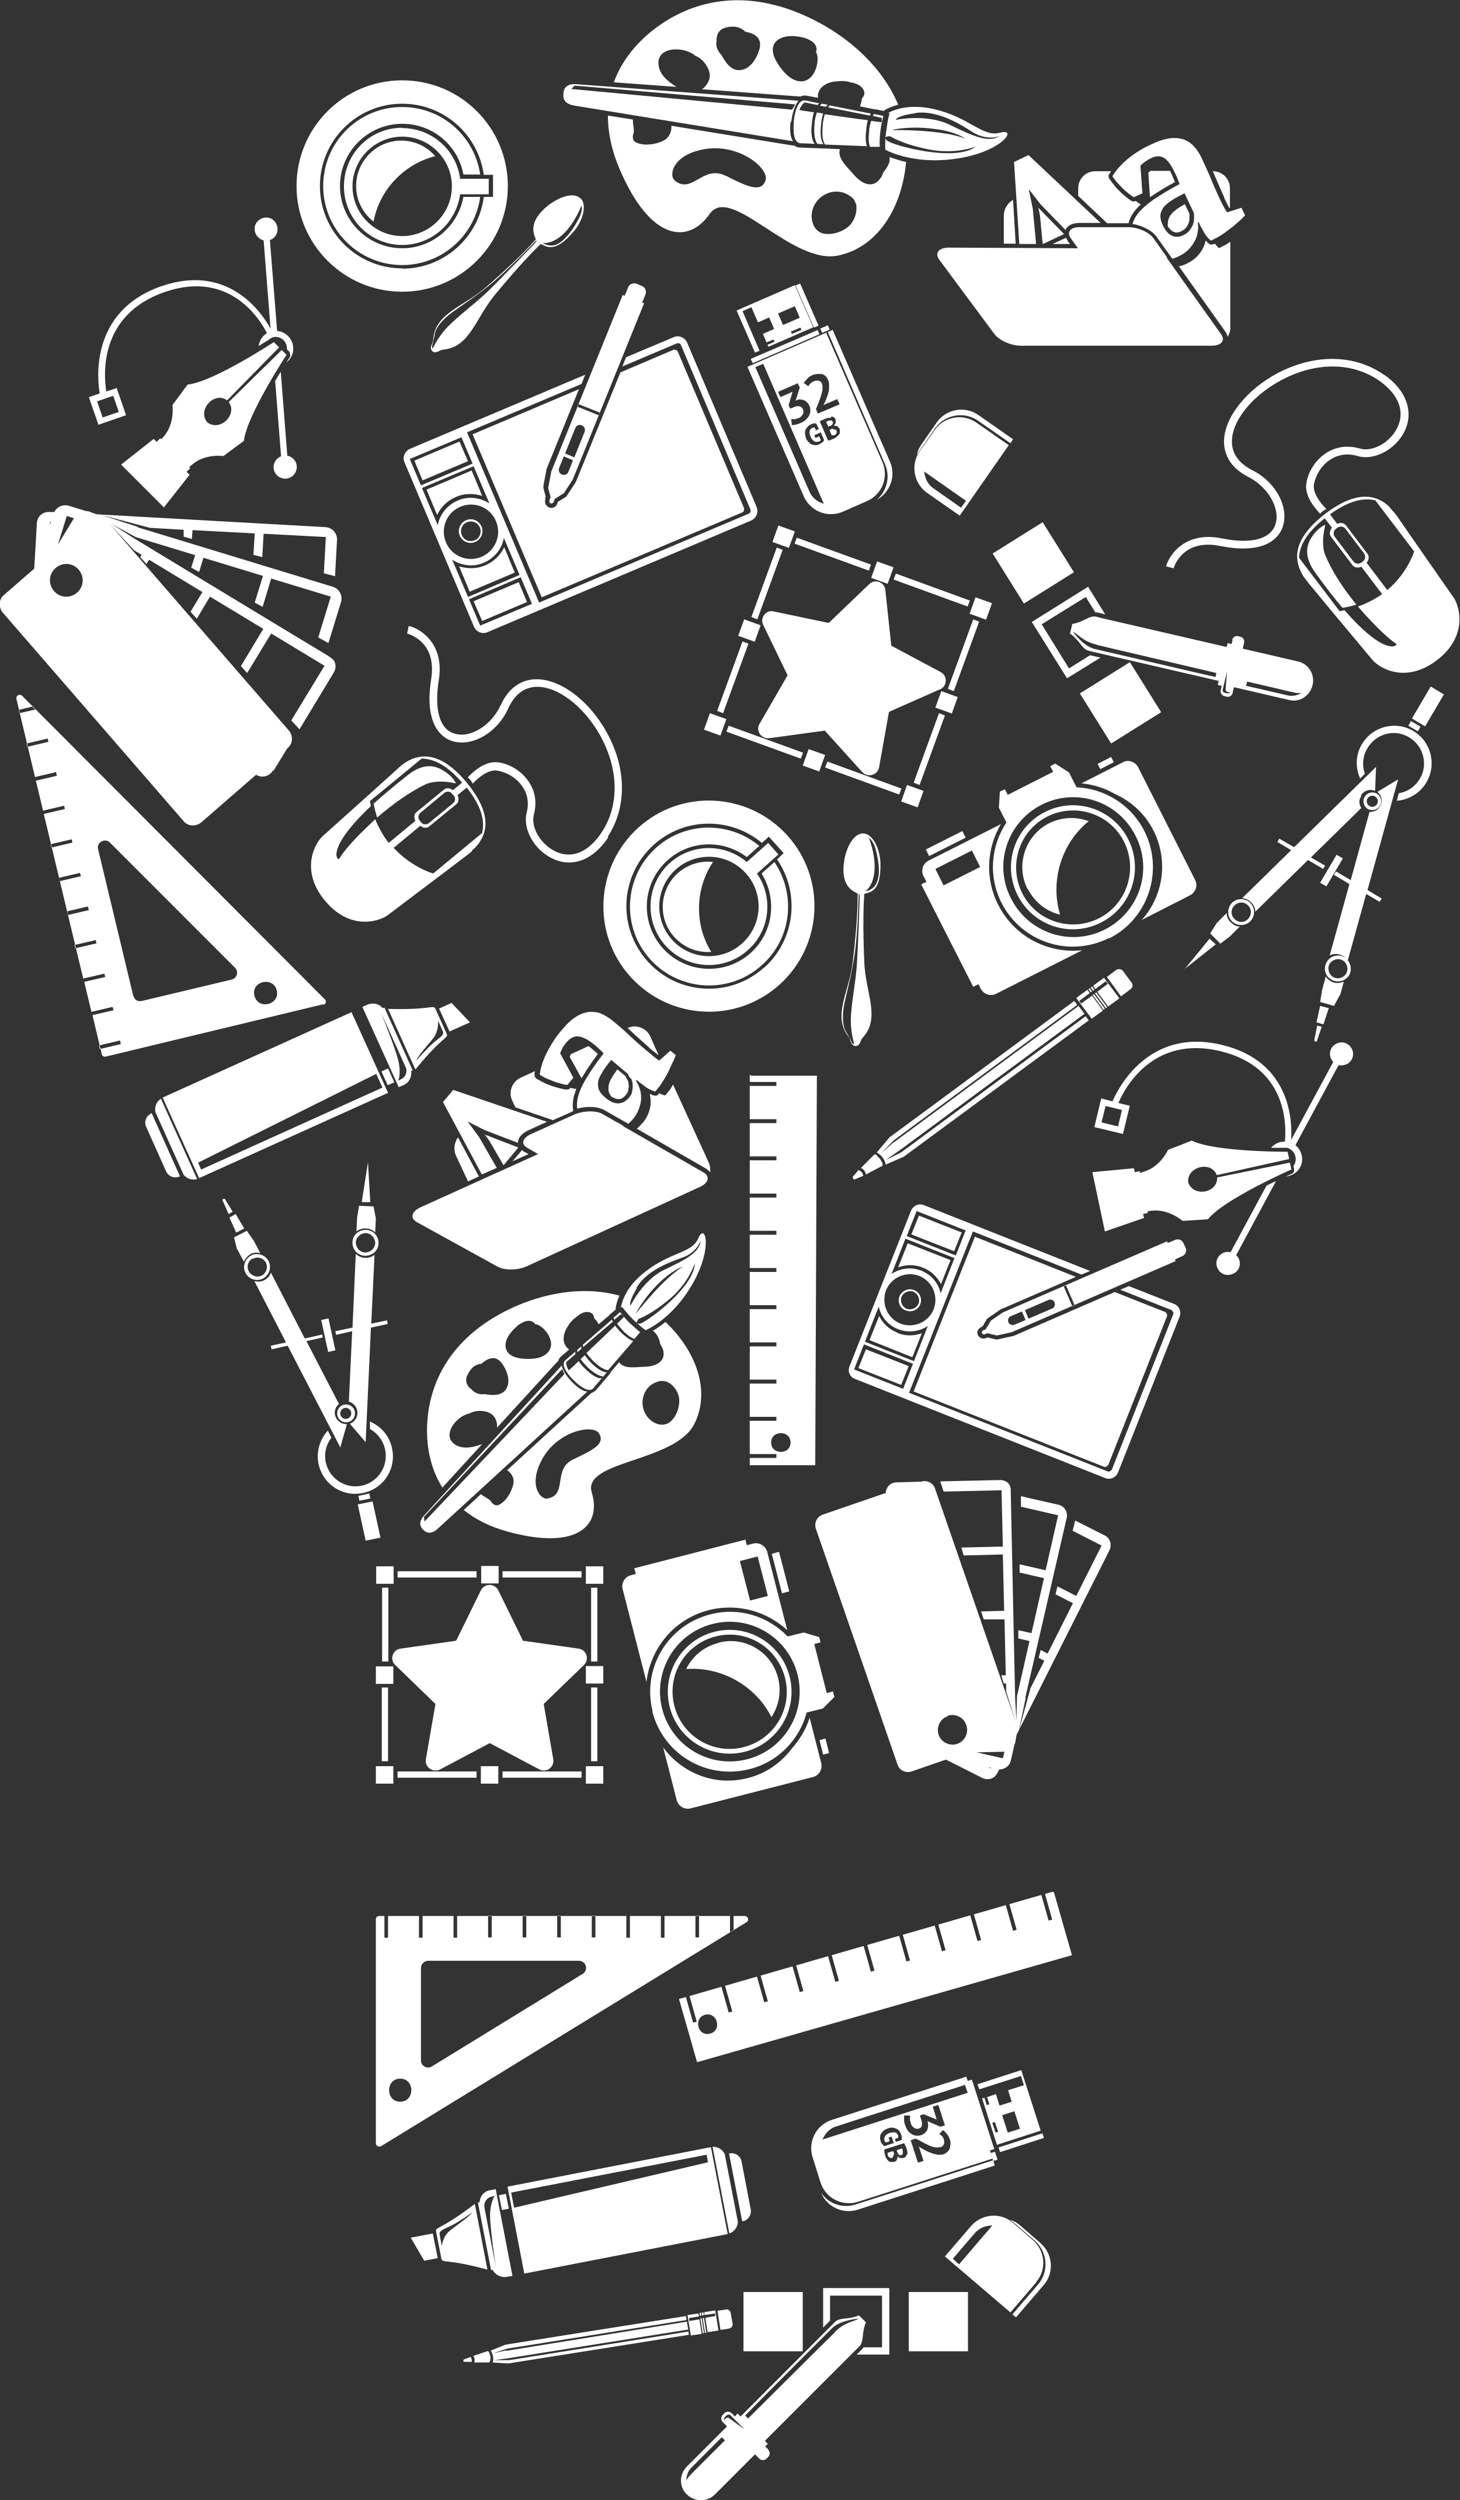 <?xml version="1.0" encoding="UTF-8"?>
<svg id="Layer_1" data-name="Layer 1" xmlns="http://www.w3.org/2000/svg" viewBox="0 0 44.36 75.93">
  <rect x="0" y="0" width="44.36" height="75.93" fill="#333333" stroke="none"/>
  <defs>
    <style>
      .cls-1 {
        fill: #fff;
        stroke-width: 0px;
      }
    </style>
  </defs>
  <path class="cls-1" d="m34.32,33.58l-.34-.08c.17-.4,1.02-2.09,3.12-1.57,1.99.49,1.99,2.2,1.94,2.74-.17,0-.32.07-.42.19.14,0,.26,0,.34,0,.05,0,.1,0,.15,0,0,0,0,0,0,0,0,0,0,0,0,0,.18.05.29.24.25.42-.01.05-.03.09-.06.13l.02.1c.01.06-.02.12-.07.14,0,0-.07.03-.18.08.22-.02.42-.17.48-.4.05-.21-.03-.42-.19-.55l1.31-2.43c.09.02.18,0,.27-.04.17-.1.22-.32.12-.48-.1-.17-.31-.22-.48-.12-.17.1-.22.31-.12.48.01.02.03.04.05.06l-1.28,2.37c.04-.64-.05-2.38-2.08-2.88-2.26-.56-3.19,1.34-3.35,1.71l-.34-.09-.21.87.87.21.21-.87Zm-.73.01l.5.12-.12.5-.5-.12.12-.5Zm3.9,5.08c-.17.1-.38.05-.48-.12-.1-.17-.05-.38.12-.48.08-.05.17-.06.26-.04l1.09-2.02c.1-.05.2-.1.29-.14l-1.21,2.25s.04.04.06.07c.1.17.05.38-.12.48m1.71-3.14s-2.02.89-2.51,1.5c-.45.03-.77.05-.77.05,0,0-.42-.37-.93-.31-.05,0-.09.01-.13.02v.05s-.14.03-.14.03l.03.12-1.19.41-.19-.9-.19-.9,1.26-.12.03.12.15-.03v.05c.05-.01.09-.02.14-.04.49-.15.72-.66.72-.66,0,0,.3-.11.72-.28.7.35,2.91.34,2.91.34l.05.22-2.2.49c-.16-.44-.91-.27-.87.22.17.47.91.31.88-.15l2.21-.45.05.22Z"/>
  <path class="cls-1" d="m34.33,20.11l.95,1.52-1.52.95-.95-1.52,1.52-.95Zm-3.22-1.78l1.52-.95-.95-1.52-1.52.95.95,1.52Zm2.31,1.64l-.3-.07-.64.4-.83-1.34,1.34-.83.29.47s.04,0,.06,0l.24.06-.52-.84-1.71,1.07,1.07,1.71,1.02-.63Zm4.02-.54c.02-.08.1-.13.18-.11l.07.02c.08.02.13.1.11.18l-.04.18,1.68.39c.32.07.52.4.44.72-.08.33-.4.53-.71.45l-1.68-.39-.04.18c-.02.08-.1.13-.18.11l-.07-.02c-.08-.02-.13-.1-.11-.18l.03-.13-.12-.03.03-.12-3.85-.89s-.08-.02-.11-.03c-.2-.05-.25-.3-.56-.52l.07-.29c.36-.06.52-.27.73-.22.03,0,.11.03.11.03l3.85.89.03-.12.12.03.03-.13Zm.45,1.28l-.03.12s.71.16,1.27.29c.17.04.31-.02.41-.07-.18,0-.15,0-.66-.12-.5-.12-.99-.23-.99-.23m-.61-.31s-.12.52-.13.56c-.01.04.02.09.11.1.09.02.12-.02.12-.02-.08,0-.15-.04-.14-.08,0-.04.04-.56.04-.56m-3.95-.81c-.44-.1-.55-.31-.73-.39,0,0,.32.44.66.52.21.05,1.17.27,1.98.46.8.19,1.69.39,1.69.39l.03-.12s-3.19-.75-3.62-.85"/>
  <path class="cls-1" d="m14.44,16.46c.18-.08.27-.29.19-.47-.08-.18-.28-.27-.47-.19-.18.08-.27.29-.19.47.08.18.28.27.47.19m-.25-.6c.15-.06.32,0,.39.16.06.15,0,.33-.16.39s-.32,0-.39-.16c-.06-.15,0-.33.16-.39m1.83,2.42l-1.37.58-.26-.6,1.37-.58.25.6Zm-2.16-3.19c-.26.11-.46.3-.58.55l-.32-.77,1.37-.58.32.77c-.26-.08-.54-.08-.79.03m.88,2.08c.26-.11.46-.3.58-.55l.32.77-1.37.58-.32-.77c.26.08.54.08.79-.03m-.53-3.16l-1.37.58-.25-.6,1.37-.58.26.6Zm6.26-3.77l-1.45.61-.11.28,1.65-.7c.05-.02.11,0,.13.05l2.11,4.99c.02.05,0,.11-.05.13l-6.37,2.7-2.19-5.17,3.48-1.47.11-.28-5.32,2.25c-.16.07-.24.25-.17.41l2.11,4.99c.07.16.25.24.41.17l8.01-3.39c.16-.07.23-.25.17-.41l-2.11-4.99c-.07-.16-.25-.24-.41-.17m-4.31,8.1l-1.57.66-.34-.8,1.57-.67.34.8Zm-.37-.88l-1.57.67-.48-1.13c.28.18.64.23.96.09.33-.14.55-.43.61-.75l.48,1.13Zm-2.24-.99c-.18-.42.02-.91.44-1.08.42-.18.91.02,1.08.44.18.42-.02.9-.44,1.08-.42.18-.91-.02-1.08-.44m1.32-1.18c-.28-.18-.63-.23-.96-.09-.33.14-.55.43-.61.75l-.48-1.13,1.57-.66.48,1.13Zm-.51-1.21l-1.57.66-.34-.8,1.57-.66.34.8Zm2.21,1.07s-.02.1,0,.15.06.08.11.11c.05.02.1.02.15,0s.08-.06.1-.11l.02-.06.23-.14s.03-.02.04-.04l.27-.41s0-.01.01-.02l1.35-3.32,1.62-.69s.1,0,.12.05l2.02,4.77s0,.1-.05.12l-6.1,2.58-2.1-4.95,3.23-1.37-.99,2.44s0,.01,0,.02l-.09.48s0,.04,0,.06l.07.26-.02.06Zm.08-.35l.08.3-.04.1s0,.08.04.09h0s.08,0,.09-.04l.04-.1.27-.17.27-.41,2.17-5.36-.06-.02.1-.24c.04-.11,0-.23-.12-.27l-.14-.06c-.11-.04-.23,0-.27.12l-.1.24-.06-.02-2.17,5.36-.09.48Zm.92-2.53l.65.26-.03.08-.65-.26.03-.08Zm-.09.73c.03-.08.12-.12.2-.08h0c.08.03.11.12.08.2l-.31.77-.28-.12.31-.77Zm-.49,1.21l.14-.35.28.12-.14.35c-.03.08-.12.11-.2.08h0c-.08-.03-.11-.12-.08-.2"/>
  <path class="cls-1" d="m22.78,32.64v.22h.81v.12h-.81s0,1.01,0,1.01h.81s0,.12,0,.12h-.81s0,1.01,0,1.01h.81s0,.12,0,.12h-.81s0,1.01,0,1.01h.81s0,.12,0,.12h-.81s0,1.01,0,1.01h.81s0,.12,0,.12h-.81s0,1.01,0,1.01h.81s0,.12,0,.12h-.81s0,1.01,0,1.01h.81s0,.12,0,.12h-.81s0,1.01,0,1.01h.81s0,.12,0,.12h-.81s0,1.01,0,1.01h.81s0,.12,0,.12h-.81s0,1.01,0,1.01h.81s0,.12,0,.12h-.81s0,1.01,0,1.01h.81s0,.12,0,.12h-.81s0,.22,0,.22h1.99s.05-11.83.05-11.83h-1.99Zm1.24,11.17c0,.38-.59.38-.59,0,0-.38.59-.38.59,0"/>
  <path class="cls-1" d="m9.82,30.52c.08-.02.11-.12.05-.17L.67,21.13c-.07-.07-.2,0-.17.1l.58,2.44-.02-.07.64-.15.03.11-.64.15.24,1-.02-.09.64-.15.02.1-.64.15,1.22,5.09-.02-.09.64-.15.03.1-.64.15.24,1-.02-.09.64-.15.03.1-.64.15.28,1.18c.01.06.07.09.12.08l6.61-1.59ZM.57,21.56l.41-.1.09.09-.48.11-.02-.1Zm.24,1.02l.64-.15.02.1-.64.15-.03-.11Zm.73,3.06l.64-.15.02.1-.64.15-.02-.1Zm.25,1.02l.64-.15.03.1-.64.15-.02-.1Zm.24,1.02l.64-.15.03.11-.64.15-.03-.11Zm.24,1.02l.64-.15.02.1-.64.15-.03-.11Zm1.78,1.55l-1.07-4.46c-.05-.21.21-.35.36-.2l3.8,3.8c.12.12.06.32-.1.36l-2.73.65c-.12.03-.23-.04-.26-.16m3.68,0c-.11-.44.57-.6.68-.16.1.44-.57.6-.68.16m-4.72,1.51l.64-.15.02.11-.64.15-.02-.11Z"/>
  <path class="cls-1" d="m8.31,23.41l.41-.67.02-.02c.16-.13.17-.37.04-.53l-5.46-6.29.75.81.23.14-.04.07.19.21.08-.13,1.62.98-.36.6.19.21.4-.67,1.62.98-.68,1.13.19.21.73-1.2,1.62.98-1.01,1.66.25.27,1.02-1.69c.1-.14.1-.32,0-.43-.02-.02-.09-.07-.13-.1-.14-.08-6.66-4.03-6.66-4.03l.78.47h0s-.72-.46-.72-.46l.73.4h0s1.81.55,1.81.55l-.12.38.24.13.13-.43,1.81.55-.25.81.24.13.26-.86,1.81.55-.38,1.24.31.17.1-.33.28-.91c.06-.2-.05-.41-.25-.47l-5.94-1.81h.04s-1.13-.37-1.13-.37l1.47.39,1.03.06v.21s.25.07.25.07l.02-.27,1.89.1-.04.65.27.07.04-.71,1.89.1-.06,1.1.34.09.06-1.1c.01-.21-.15-.38-.35-.39l-6.94-.39-.16-.05.23.14-.23-.14c-.05-.03-.12-.05-.18-.05l-.52-.16c-.18-.05-.36.03-.44.19h-.14c-.21-.02-.38.14-.39.34l-.08,1.38-.92.8c-.16.13-.17.37-.04.53l5.5,6.34c.13.16.37.17.53.04l1.67-1.45c.18.11.41.05.51-.13m-6.02-7.7l-.51.84.27-.87.22.07.02-.03Zm-1.13,1.49l.38-1.24v-.1s.03,0,.03,0l.07-.24-.48,1.57Zm.5.76c-.18-.21-.16-.52.05-.7.21-.18.52-.16.7.05.18.21.16.52-.05.7-.21.18-.52.16-.7-.05"/>
  <path class="cls-1" d="m13.66,31.33l-.32-.7.38-.17.56.59-.63.28Zm-1.04,1.15l-.83-1.84c1.34.04,1.37-.14,1.44,0l.34.75c.07.15-.1.05-.94,1.08m.59-1.02c-.11.18-.51.58-.57.76,0,0,.3-.35.52-.54.22-.19.34-.23.28-.36-.06-.13-.14-.31-.14-.31,0,0,.02.26-.09.44m-8.5,2.33l.86,1.91c.1.12.26.17.41.13l-1.1-2.44c-.13.08-.2.24-.17.39m-.13.06c-.15.07-.22.25-.15.4l.61,1.36c.07.15.25.22.4.15h.02s-.86-1.92-.86-1.92h-.02Zm.36-.49l5.73-2.59,1.11,2.45-5.74,2.59-1.11-2.45Zm6.49-.72l-5.42,2.7.09.21,5.51-2.49-.19-.42Zm.34.35l.2-.09-.19-.42-.2.09.19.42Zm.34.07l-1.11-2.45.16-.07c.17-.07.36-.02.46.11l.05-.02.86,1.91-.05.02c.03.17-.06.35-.22.42l-.16.07Zm.06-.25c.15-.07.21-.24.14-.38l-.74-1.64s.43,1.07.52,1.44c.1.41,0,.62,0,.62l.08-.04Z"/>
  <path class="cls-1" d="m32.99,30.87l.09.12-5.62,4.14-.55.24c-.01-.07-.04-.14-.09-.21-.05-.07-.12-.12-.18-.16l.39-.46,5.61-4.14.09.12-5.57,4.11-.4.4.36-.31.07-.05,5.58-4.12.18.24-5.58,4.12-.46.32.45-.22.06-.04,5.57-4.11Zm-6.2,4.43s-.02-.06-.04-.09c-.02-.03-.06-.07-.09-.08,0-.01,0-.03,0-.04-.03,0-.05-.02-.08-.04l-.42.42s.07.04.1.08c.03.04.04.08.05.12l.51-.27s-.01-.07-.01-.1c-.01,0-.02-.01-.03-.02m-.69.25l-.18.21s0,.09.06.08l.26-.11s-.02-.07-.04-.1c-.03-.03-.06-.06-.09-.07m8.25-5.5c.07-.05.08-.14.03-.2l-.26-.35c-.05-.06-.14-.08-.21-.03l-.28.21.43.59.28-.21Zm-1.08.13l.33.45.04-.03-.33-.45-.04.03Zm-.07.05l.33.45.04-.03-.33-.45-.04.03Zm-.02-.11l-.07-.1-.04.03.07.1.04-.03Zm.07-.05l-.07-.1-.04.03.07.1.04-.03Zm.3-.37l-.34.25.07.1.32-.24.06.08-.32.24.33.45.34-.25-.47-.63Zm-.7.79l-.06-.08.32-.24-.07-.1-.34.25.47.63.34-.25-.33-.45-.32.23Z"/>
  <path class="cls-1" d="m40.6,26.47l.44.26.57-2.07c.13,0,.25-.05.32-.17.09-.15.05-.34-.08-.44l.63-.38-.93,3.36.43.26-.06.1-.41-.24-.56,2.02c-.06-.08-.14-.15-.25-.18-.1-.03-.21-.02-.3.03l.6-2.17-.47-.28.06-.1Zm2.19-4.43l.29.17.08-.14-.29-.17-.08.14Zm-6.81,7.4l.96-.76-.19-.17-.77.94Zm1.41-1.43c-.08-.08-.12-.18-.12-.28l-.3.3-.2.32.31.31.29-.22.3-.3c-.1,0-.2-.05-.27-.13m.59-.03c-.15.15-.4.15-.56,0-.15-.15-.15-.4,0-.56.16-.15.4-.15.56,0,.15.16.15.4,0,.56m-.07-.48c-.11-.12-.3-.12-.41,0-.12.11-.12.3,0,.41.11.12.3.12.41,0,.11-.11.12-.3,0-.41m2.24,3.68l-.14-.03-.09.45s.06.07.08.02l.15-.44Zm.22-.56l-.27-.07-.11.5.21.06.16-.48Zm.97-6.46c.09-.15.27-.21.43-.14l.03-.73h0s-2.49,2.44-2.49,2.44l-.45-.26-.06.1.42.25-1.49,1.46c.1,0,.2.05.28.13.08.08.12.18.12.28l1.6-1.57.46.27.06-.1-.43-.25,1.53-1.5c-.07-.11-.08-.25,0-.36m-.06-.51l.17-.17c-.09-.25-.07-.53.08-.78.26-.44.82-.59,1.26-.33.44.26.59.83.33,1.26-.14.24-.38.4-.64.44l-.06.23c.36-.03.7-.22.9-.56.32-.54.14-1.24-.4-1.56-.54-.32-1.24-.14-1.56.4-.2.33-.2.73-.05,1.05m-.61,6.57l.11-.41c-.09.04-.2.06-.3.03-.11-.03-.19-.1-.25-.18l-.11.41-.06.36.42.12.18-.33Zm-.45-.91c.06-.21.27-.33.48-.28.21.06.33.28.28.49s-.28.33-.49.27c-.21-.06-.33-.27-.27-.48m.3.39c.16.04.32-.05.36-.2.04-.16-.05-.32-.2-.36-.15-.04-.32.05-.36.2-.04.15.05.32.2.36m1.26-5.6c.13.08.17.24.1.37-.08.13-.24.17-.37.1-.13-.08-.17-.24-.1-.37.08-.13.24-.17.37-.1m-.28.15c-.05.08-.02.18.06.23.08.05.18.02.23-.06.05-.08.02-.18-.06-.23-.08-.05-.18-.02-.23.06m1.75-2.19l.57-.97-.3-.18-.1-.06-.57.97.1.06.3.18Zm-3.19,4.75l.19.11.5-.85-.19-.11-.5.85Z"/>
  <path class="cls-1" d="m14.71,34.45l1.04.4-.45.54h0s-.43-.74-.43-.74l-.15-.21Zm.39,1.03l-.54-.94-.35-.48h0s.51.26.51.26l1.02.39s0-.01,0-.02c0-.14.12-.27.31-.36l.57-.26-2.85-.97-.31.37,1.18,2.2.45-.2Zm.84-.49s-.06-.04-.08-.06l-.29.34.49-.22-.11-.06Zm1.46-1.25s.01,0,.02,0c-.03-.13-.02-.27.01-.42.02-.08.05-.16.08-.25-.06,0-.12-.02-.18-.03h0s-.03.03-.04.04c-.02,0-.04.01-.07.01-.07,0-.14-.02-.22-.04-.07-.02-.15-.04-.24-.07-.08-.03-.16-.06-.24-.1-.08-.04-.15-.08-.22-.12-.04-.03-.06-.07-.06-.12,0-.04,0-.07.02-.11l-.44.2c-.26.12-.38.43-.26.69l.1.21,1.14.39.59-.26Zm2.32-1.92c.07.06.14.11.19.15.03.02.06.05.09.07h.01s-.14-.31-.14-.31l-.11-.25c-.12-.26-.43-.38-.69-.26h0c.06.06.12.11.17.16.15.14.31.28.48.43m.48,1.46c-.06-.02-.12-.04-.17-.07l-.03.04s-.03.03-.04.03c-.03.01-.06.01-.09,0-.05-.01-.09-.03-.13-.05.02.08.03.16.03.25,0,.1-.02.21-.06.32-.04.11-.1.22-.19.32-.06.06-.11.12-.17.17l2.1,1.21c.06.04.1.08.13.11,0-.09,0-.19-.04-.28l-1.09-2.38c-.03.05-.06.1-.09.15l-.14.17Zm-6.29,1.28c-.11.16-.14.37-.05.56l.36.77.33-.15-.63-1.18Zm4.25-2.54c-.1-.1-.2-.18-.28-.24l-.54.25s-.02.05-.03.08l.36.65s.02-.04.04-.07c.12-.2.27-.42.46-.68m2.36.03c-.01.06-.04.13-.08.21-.04.08-.08.17-.12.26-.04.09-.09.18-.14.26-.05.08-.1.16-.14.22l-.14.17c-.1-.03-.2-.07-.28-.13-.08-.06-.18-.13-.29-.22l-.02.02c.05.07.09.16.12.25.03.09.04.19.04.29,0,.1-.03.21-.07.32-.04.11-.1.22-.19.32-.04.05-.09.09-.13.13l-.72-.41c-.2-.12-.54-.13-.83-.05-.02-.11-.01-.22.02-.35.04-.17.13-.37.26-.58.13-.22.31-.47.52-.75-.26-.27-.48-.43-.66-.49-.17-.06-.33-.01-.47.16-.09.1-.15.21-.19.33l.4.74-.18.22c-.06,0-.13-.02-.2-.04-.07-.02-.15-.04-.22-.07-.08-.03-.15-.06-.22-.09-.07-.03-.14-.07-.2-.11.02-.2.09-.42.21-.66.12-.24.27-.48.46-.7.16-.19.31-.33.45-.41.14-.09.28-.13.41-.14.13,0,.25.01.37.07.12.06.23.13.34.22.2.17.38.32.53.47.15.14.32.29.49.43.07.06.14.11.19.16.06.04.11.09.18.13l.34-.3.18.15Zm-1.38.72c-.03-.05-.06-.1-.08-.14l-.5-.42c-.13.16-.23.3-.29.41-.07.11-.11.22-.11.3,0,.09,0,.17.05.24.04.07.1.14.19.21.13.11.25.16.37.16.12,0,.23-.06.32-.16.06-.07.1-.14.11-.21.01-.07.02-.14.01-.21,0-.07-.02-.13-.05-.18m-.42-.26c-.06.08-.11.16-.15.22-.07.11-.11.22-.11.3-.01.09,0,.17.05.24.01.02.02.03.03.05.08.05.15.08.22.08.04,0,.07,0,.1-.02.04-.02.08-.05.12-.1.05-.05.07-.11.08-.16.01-.06.02-.12.01-.17,0-.05-.02-.1-.04-.14-.02-.04-.04-.08-.06-.11l-.25-.21Zm.19,1.7l-.29-.16-.33-.19c-.2-.12-.58-.11-.85,0l-1.33.6c-.27.12-.32.31-.12.42l.33.19-3.56,1.61c-.29.13-.34.34-.12.46l2.45,1.35c.22.12.61.11.88-.01l5.26-2.41c.27-.12.32-.32.12-.44l-2.47-1.42Z"/>
  <path class="cls-1" d="m28.57,20.93l-1.56.69-.3,1.68c-.04.24-.34.33-.51.15l-1.14-1.26-1.69.23c-.24.03-.42-.23-.29-.44l.85-1.47-.74-1.53c-.11-.22.09-.47.32-.41l1.67.35,1.23-1.18c.18-.17.47-.06.49.18l.18,1.69,1.5.8c.22.12.2.43-.02.53m.91-2.7l-2.25-.82-.07.18,2.25.82.07-.18Zm-6.91,1.24l-.77,2.11.18.07.77-2.11-.18-.07Zm7.01-.67l-.77,2.11.18.07.77-2.11-.18-.07Zm-3.1-1.66l-2.26-.82-.07.18,2.26.82.06-.18Zm2.06,4.51l-.77,2.11.18.07.77-2.11-.18-.07Zm-3.46,1.65l2.25.82.07-.18-2.25-.82-.07.18Zm-3-1.09l2.26.82.07-.18-2.26-.82-.07.18Zm.94-3.41l.77-2.11-.18-.07-.77,2.11.18.07Zm4.14-1.58l-.5-.18-.18.5.5.18.18-.5Zm1.27,4.26l.5.18.18-.5-.5-.18-.18.5Zm1.22-3.35l-.18.5.5.18.18-.5-.5-.18Zm-5.49-2l-.5-.18-.18.5.5.18.18-.5Zm3.23,8.2l.5.18.18-.5-.5-.18-.18.5Zm-2.99-1.09l.5.18.18-.5-.5-.18-.18.5Zm-3-1.09l.5.18.18-.5-.5-.18-.18.5Zm1.04-2.85l.5.18.18-.5-.5-.18-.18.5Z"/>
  <path class="cls-1" d="m23.92,25.37c-1.19-1.31-3.22-1.42-4.53-.23-1.31,1.19-1.42,3.22-.23,4.53,1.19,1.31,3.21,1.42,4.53.23,1.31-1.19,1.42-3.21.23-4.53m-.7,4.01c-1.03.93-2.61.85-3.54-.18-.93-1.03-.85-2.61.18-3.54.94-.85,2.34-.85,3.29-.06l.21-.19.45.5-.2.19c.7,1.02.56,2.42-.38,3.28m-.08-2.86l.38-.34c.66.98.53,2.32-.38,3.13-.98.89-2.5.81-3.39-.17-.89-.98-.81-2.5.17-3.39.9-.81,2.23-.81,3.14-.06l-.38.34c-.71-.54-1.73-.52-2.41.1-.78.7-.84,1.89-.14,2.67.7.77,1.89.84,2.67.14.69-.62.81-1.64.33-2.41m-2.79-.32c-.73.66-.78,1.78-.13,2.51.66.73,1.78.79,2.51.13.67-.6.77-1.6.27-2.32l.65-.58-.31-.35-.65.58c-.67-.57-1.67-.57-2.34.03m2.2,2.44c-.62.56-1.57.51-2.13-.11-.56-.62-.51-1.57.11-2.13.62-.56,1.57-.51,2.13.11.56.62.51,1.57-.11,2.13m-.88-2.48c-.55.81-.58,1.9-.06,2.74-.41.03-.82-.12-1.12-.45-.51-.56-.46-1.43.1-1.94.31-.27.7-.39,1.08-.34m4.57-.87c-.31-.01-.53.44-.59.83-.12.78.26.92.41,1,0,.26-.01.89-.15,2.07-.11.94-.64,1.65-.11,2.3.05.07.04.24.19.26h0s0,0,0,0h0s0,0,0,0c.15,0,.15-.18.21-.24.57-.61.1-1.35.06-2.3-.05-1.19-.02-1.81,0-2.08.16-.06.52-.04.49-.96-.02-.4-.22-.86-.52-.88m-.11,1.94c0,.11-.05,1.56-.09,2.1-.04.54-.17,1.14-.18,1.62,0,.48.12.73.09.74-.02.01-.06-.03-.08-.09-.02-.06-.07-.14-.16-.29-.09-.15-.11-.41-.07-.71.04-.29.26-1.03.35-1.73.09-.7.11-1.74.11-1.74.01.01.03-.02.03.09m.57-.62c-.03.17-.09.39-.4.45.29-.22.41-.8.11-1.63,0,0,.13.09.2.33.11.39.12.69.09.86"/>
  <path class="cls-1" d="m29.72,12.6l1.06.74-.08.12-.98-.68c-.43-.3-1.01-.19-1.31.23l-.47.68s-.06.09-.08.13c.02-.12.07-.23.15-.34l.45-.65c.29-.41.85-.51,1.26-.23m-.06.23l.99.69-1.49,2.14-.99-.69c-.41-.29-.51-.85-.23-1.26l.46-.65c.29-.41.85-.51,1.26-.23m-1.58,1.49c.02.18.09.38.28.51l.84.59.15-.21-1.27-.89Zm-3.21-4.43l-.56-1.28-.14.06.56,1.28.14-.06Zm.43.13l1.74,4c.19.43.01.93-.4,1.16.3-.26.42-.69.25-1.08l-1.74-4.02-.05.02,1.71,3.93c.2.46-.01.99-.47,1.19l-.73.32c-.46.2-.99-.01-1.19-.47l-1.71-3.93.21-.09,2.4-1.04Zm-2.11,1.03l-.24.1s1.23,2.82,1.64,3.77c.09.22.27.33.44.38l-1.84-4.25Zm.98,1.13l.13-.41-.06-.13-.6.26.07.16.37-.16-.12.41.05.1.08-.03s.07-.03.1-.04c.03,0,.06-.01.09,0,.03,0,.05.01.07.03.02.01.04.04.05.07.01.02.01.05.01.07,0,.03,0,.05-.02.07-.01.02-.03.05-.05.07-.02.02-.05.04-.08.05-.02,0-.04.01-.06.02-.02,0-.04.01-.06.01-.02,0-.04,0-.06,0-.02,0-.03,0-.04,0l.02.18s.1,0,.14-.02c.05-.01.09-.03.14-.05.05-.02.1-.05.14-.09.04-.04.08-.08.1-.12.02-.05.04-.09.04-.15,0-.05,0-.11-.03-.16-.02-.05-.05-.08-.08-.11-.03-.03-.06-.05-.1-.06-.04-.01-.07-.02-.11-.02-.04,0-.07.01-.11.03h-.03Zm.77.95l-.2.09.04.08.11-.05.05.12s-.01.01-.02.02c-.01,0-.02.02-.04.02-.02,0-.05.01-.07.01-.02,0-.05,0-.07-.02-.02-.01-.04-.03-.06-.05-.02-.02-.03-.05-.05-.08-.01-.04-.02-.07-.03-.1s0-.06,0-.08c0-.02.02-.04.03-.06.02-.02.04-.03.06-.04.01,0,.03,0,.04-.01,0,0,.01,0,.02,0l.04.09.09-.04-.08-.17s-.05,0-.07,0c-.02,0-.05.01-.09.03-.03.01-.06.03-.09.06-.03.03-.05.06-.07.09-.02.03-.02.08-.02.12s.01.1.03.15c.02.05.05.09.08.12.03.03.06.06.1.07.03.01.07.02.11.02s.08,0,.11-.03c.03-.01.06-.03.09-.05.03-.02.05-.05.06-.07l-.11-.26Zm.3-.44s-.05,0-.08,0-.06.02-.08.03c-.02,0-.03.01-.05.02-.02,0-.03.02-.05.02-.02,0-.03.01-.04.02-.01,0-.02.01-.03.02l.25.58s.03,0,.05-.01c.02,0,.04-.01.05-.02.02,0,.03-.01.05-.02.01,0,.03-.01.04-.02.03-.01.06-.03.08-.05.02-.02.04-.04.06-.06.02-.02.03-.05.03-.08,0-.03,0-.06-.01-.09-.01-.02-.02-.04-.04-.06-.01-.01-.03-.02-.04-.03-.02,0-.03-.01-.05-.01-.02,0-.04,0-.05,0h0s.03-.03.04-.05c0-.02.02-.03.02-.05,0-.01,0-.03,0-.05,0-.02,0-.03-.01-.05-.01-.03-.03-.05-.05-.06-.02-.01-.04-.02-.07-.02m-.32-1.29s-.08-.01-.12,0c-.04,0-.09.02-.13.03-.07.03-.12.06-.16.11-.04.04-.08.09-.11.13l.14.1s.04-.07.07-.09c.02-.02.05-.04.09-.06.03-.01.05-.02.08-.02.02,0,.05,0,.07,0,.02,0,.04.02.06.03s.03.03.04.05c.01.03.02.06.02.08,0,.03,0,.06,0,.1,0,.03-.01.07-.02.11-.01.04-.03.09-.04.14-.01.04-.03.07-.04.11-.01.03-.03.07-.04.1-.01.03-.03.06-.03.08-.01.02-.02.04-.03.06l.06.14.66-.28-.07-.16-.42.18s.02-.05.04-.08c.01-.03.03-.06.04-.09.01-.03.02-.07.04-.1.01-.04.02-.07.03-.11.01-.04.02-.08.02-.12,0-.04,0-.07,0-.1,0-.03,0-.06-.01-.09,0-.03-.02-.06-.03-.09-.02-.05-.05-.08-.08-.11-.03-.03-.07-.04-.11-.05m-1.88-.71l-.14.06-.56-1.28,1.77-.77.56,1.28-1.36.59-.03-.06.21-.09-.03-.07-.21.09-.11-.26.34-.15-.15-.35-.34.15-.2-.46-.27.12.52,1.21Zm1.24-.7l-.29.12.03.07.29-.12-.03-.07Zm-.68-.43l.15.35.51-.22-.15-.35-.51.22Zm1.57,3.25s-.03,0-.04.01c-.02,0-.03.01-.04.02-.01,0-.02.01-.03.01l.07.15.04-.02s.02,0,.03-.01.02-.01.02-.01c.02-.02.03-.03.04-.05s.01-.04,0-.06c0-.01-.01-.02-.02-.03s-.02-.01-.03-.01c-.01,0-.02,0-.04,0m.1.24s-.03.01-.05.02l-.06.03.07.16s0,0,.01,0,.01,0,.02,0c0,0,.01,0,.02,0,0,0,.02,0,.02,0,.01,0,.03-.01.04-.02.01,0,.02-.02.03-.03,0-.01.01-.02.01-.04,0-.01,0-.03,0-.04,0-.02-.02-.03-.03-.04-.01,0-.02-.01-.04-.01-.01,0-.03,0-.04,0m-.46-3.02l-2.04.88.06.13,2.03-.88-.06-.13Zm.13.09l.23-.1-.06-.13-.23.1.06.13Z"/>
  <path class="cls-1" d="m29.34,25.44l-1.11.56-.1-.2,1.11-.56.1.2Zm4.42-2.45l-.41.21.08.16.41-.21-.08-.16Zm-.88,5.87l-2.61,1.32c-.17.09-.38.02-.47-.15l-.07-.14-.16.08-1.58-3.11.16-.08-.09-.17c-.09-.17-.02-.38.15-.47l2.2-1.11c-.43.73-.49,1.65-.08,2.45.49.97,1.52,1.49,2.54,1.38m-4.2-1.97l1.11-.56-.25-.5-1.11.56.25.5Zm5.45-3.74l-1.26.64c.36.04.7.14,1.01.32.49.22.92.6,1.18,1.12.46.92.29,1.99-.36,2.71l1.47-.75c.17-.09.24-.3.15-.47l-1.73-3.42c-.09-.17-.3-.24-.47-.15m-.42,5.34c-1.19.6-2.65.13-3.26-1.07-.41-.81-.32-1.74.15-2.44l-.23-.45.03-.49.15-.07.09.17,1.38-.7-.09-.17.15-.08.42.27.23.45c.85.04,1.65.52,2.06,1.33.6,1.19.13,2.66-1.07,3.26m.8-3.12c-.53-1.05-1.81-1.47-2.85-.94-1.05.53-1.47,1.81-.93,2.85.53,1.05,1.81,1.47,2.85.94,1.05-.53,1.47-1.81.93-2.85m-.22.11c.47.93.1,2.06-.83,2.53-.93.47-2.06.1-2.53-.83-.47-.93-.1-2.06.83-2.53.93-.47,2.06-.1,2.53.83m-.13.07c-.43-.85-1.47-1.19-2.33-.76-.85.43-1.19,1.47-.76,2.33.43.85,1.47,1.19,2.33.76.85-.43,1.19-1.48.76-2.33m-2.92,1.44c.21.41.57.68.98.78-.31-1.03.04-2.17.87-2.84-.38-.14-.81-.13-1.2.06-.73.37-1.03,1.27-.66,2"/>
  <path class="cls-1" d="m19.83,40.41s.06.05.09.08c.07.09.12.2.14.33.03.05.06.1.08.15.12.39-.23.53-.55.54-.25,0-.62.09-.78-.14l-.26.31s0,0,0,.01c0,0,0,0,0,.01l-.45.53s-.09.07-.14.08c0,.01-.02.02-.03.03l-2.52,2.31c.13.09.22.24.19.4-.04.24-.23.57-.46.66-.07.03-.16-.02-.2-.08-.06-.11-.22-.16-.33-.25l-.52.48c.35.28.79.51,1.35.66,2.13.58,2.84-.21,2.54-1.19-.3-.98,2.53-.91,3.12-2.09.51-1.03.02-2.24-.88-3.09-.14.11-.27.2-.37.26m-2.43,3.91c-.64.3-.16,1.07-.78,1.19-.22.05-.62-.42-.14-1.24.48-.82,1.52-1.02,1.7-.74.19.31-.14.49-.78.79m2.82-2.36s.06.02.09.04c.15.09.27.27.3.44.04.24-.06.55-.24.72-.22.21-.55.09-.72-.13-.29-.37-.13-.92.27-1.05.04-.02.08-.03.13-.04.06,0,.11,0,.17.02,0,0,0,0,0,0m-5.59,1.9c-.26.09-.56.17-.81.02-.45-.28.03-.88.42-.95.09-.05.19-.08.31-.08.28,0,.49.11.53.4,0,.04,0,.08,0,.11l1.83-2s.02-.02.03-.02c.01-.06.05-.1.07-.13l.26-.22s-.03-.03-.05-.05c-.18-.17-.13-.46.02-.67.06-.11.15-.2.25-.27.12-.11.27-.19.42-.14.08.03.12.1.12.17.06.06.1.12.14.19l.28-.24s.02-.01.03-.02c0-.01.01-.02.02-.03l.19-.16s-.01-.05,0-.07c.02-.1.05-.22.11-.35-1.1-.31-2.49-.1-3.74.62-1.19.69-1.93,1.72-2.08,3.02-.08.7.01,1.5.44,2.19l1.19-1.3Zm1.05-3.58c.13-.1.34-.24.51-.12.03.02.04.04.06.06.06,0,.11.03.18.08.2.15.4.49.23.73-.17.25-.56.26-.84.23-.24-.03-.5-.14-.48-.43.02-.22.19-.42.35-.55m-1.51,1.49c.05-.12.15-.26.27-.31.05-.02.1-.04.15-.04.1-.08.19-.15.32-.17.14-.02.25.07.32.17.15.21.27.54.11.78-.14.2-.42.18-.65.14-.14.02-.28-.02-.39-.14-.13-.09-.21-.23-.14-.42m5.03-1.72s.09.08.13.12c-.02-.04.06-.13.06-.13,0,0,.38-.12.96-.62.58-.5.74-1.07.74-1.07,0,.73-1.49,1.82-1.67,1.84-.03,0-.06,0-.07,0,.08.07.16.14.25.2.42-.2.99-.64,1.44-1.44.61-1.09.36-1.83.16-1.36-.2.48-.85.4-1.66,1.06-.5.4-.65.81-.7,1.06l.04-.03c.1.13.21.26.33.38m.08-.16s.22-.45.67-.9c.46-.46.77-.54.77-.54-.61.36-1.44,1.44-1.44,1.44m.03-.8c.28-.48.89-.74,1.38-.91.48-.17.57-.53.57-.53-.02.34-.41.57-1.08.88-.67.31-1.05,1.1-1.05,1.1,0,0-.09-.06.19-.53m-1.68,1.84l-.13.11s0-.05,0-.07l.12-.11s0,.05.01.07m-.19.09s0,.05,0,.08l-.28.24s0,.12.08.25c.06-.05.17-.15.3-.28.06.08.12.16.18.21l.03.03c.12.12.34.3.5.28l.05-.06c-.15.01-.37-.16-.49-.28l-.03-.03c-.06-.06-.12-.13-.18-.21.04-.04.08-.08.13-.12.05.08.12.15.17.21l.03.03c.12.12.32.28.47.28l.03-.04-.45.53c-.14.14-.43-.09-.58-.24l-.03-.03c-.15-.15-.38-.44-.24-.58l.31-.27Zm-.08.94c-.31-.31-.33-.52-.33-.52h0s-4.16,4.53-4.16,4.53c-.14.14-.2.31-.06.45l.02.02c.14.14.31.08.45-.06l4.53-4.15s-.16.03-.46-.28m-4.49,4.23l-.02-.14,4.2-4.49.07.15-4.25,4.48Zm6.39-5.54c-.13-.04-.27-.16-.36-.25l-.02-.03s-.11-.11-.16-.19c.13-.12.21-.21.21-.21l-.09-.08-.2.17s-.02-.04-.03-.06l.2-.17c.09.11.18.22.28.32.11.1.22.2.33.29l-.18.21Zm-.67-.53l-.9.77s-.01-.05-.01-.07l.88-.76s.02.04.03.06m-.14,1.47c-.15,0-.35-.17-.46-.28l-.03-.03c-.05-.06-.12-.13-.17-.21.3-.28.64-.61.87-.83.05.07.11.14.16.19l.02.02c.09.09.24.21.37.26l-.76.88Z"/>
  <path class="cls-1" d="m18.49,25.42c-.45.68-1.07.94-1.67.67-.57-.25-.94-.89-.82-1.4.08-.3.03-.59-.14-.82-.2-.29-.54-.44-.78-.47-.25-.02-.53.2-.72.4-.03-.07-.08-.14-.15-.19.21-.22.54-.49.89-.46.36.03.74.26.95.57.21.29.27.65.17,1.02-.1.4.22.92.68,1.13.49.22.99,0,1.38-.59.55-.83.52-1.94-.06-2.97-.5-.88-1.3-1.48-1.94-1.45-.37.02-.65.24-.84.66-.33.73-1.09,1.17-1.69.99-.27-.08-.88-.43-.65-1.88.19-1.17-.72-1.38-.73-1.39l.05-.23c.32.07,1.1.51.91,1.66-.14.89.03,1.48.48,1.61.48.15,1.12-.25,1.4-.86.29-.63.73-.78,1.05-.79.72-.03,1.61.61,2.15,1.57.63,1.1.65,2.31.05,3.22m-4.13.44s0,0,0,0c-.02.02-.05.04-.07.06l-.04.03-.91.69-1.51,1.14c-.2.17-1.13.54-1.93-.43-.8-.97-.25-1.81-.05-1.97l1.36-1.22.9-.81.04-.04s.05-.04.07-.06c0,0,0,0,0,0,.03-.02.05-.04.08-.06h0s.06-.04.09-.06c.42-.24,1.03-.32,1.83.65.63.77.64,1.3.46,1.66,0,0,0,0,0,0-.02.03-.03.06-.05.09,0,0,0,0,0,0-.02.03-.03.05-.05.08,0,0,0,0,0,0-.02.03-.04.05-.06.07,0,0,0,0,0,0-.02.02-.04.05-.06.07,0,0,0,0,0,0-.02.02-.04.04-.07.06m-2.55-.21l.81-.67c-.05-.1-.04-.21.04-.27l.83-.68c.07-.06.19-.05.27.02l.28-.23c-.48-.56-.89-.73-1.23-.73l-1.57,1.29s.02.1.03.15c-1.4,1.32-1.01,1.68-.96,1.6.05-.1.29-.44.86-.98.08-.08.16-.15.23-.22.1.25.24.5.41.72m1.96-1.45l-.03-.04c-.06-.08-.18-.09-.25-.02l-.71.59c-.08.06-.09.18-.02.25l.03.04c.06.08.17.09.25.02l.72-.59c.08-.06.09-.17.02-.25m.87,1.14c.08-.34,0-.78-.47-1.37l-.28.23c.05.1.04.21-.03.27l-.83.68c-.07.06-.19.05-.27-.02l-.81.67c.34.36.75.63,1.2.78l1.5-1.24Zm-.8-1.5s-.06-.19-.37-.38c-.31-.2-.66-.21-1.09.13-.42.33-.76.62-1.04.87.03.13.06.27.11.42.48-.42,1-.78,1.45-1,.37-.18.93-.04.93-.04"/>
  <path class="cls-1" d="m3.56,11.78l-.33.11c-.07-.43-.27-2.31,1.77-3.02,1.94-.67,2.87.77,3.11,1.25-.14.08-.23.23-.25.39.12-.08.22-.14.29-.18.03-.03.08-.06.12-.08,0,0,0,0,0,0,0,0,0,0,0,0,.18-.06.37.04.43.22.02.05.02.1.02.14l.07.07s.05.11.02.16c0,0-.04.06-.11.17.18-.14.26-.38.18-.6-.07-.2-.25-.34-.46-.36l-.22-2.76c.09-.03.16-.09.2-.18.08-.17.01-.38-.16-.47-.17-.08-.38-.01-.47.16-.08.17-.01.38.16.47.03.01.05.02.08.03l.21,2.68c-.31-.56-1.33-1.97-3.31-1.29-2.2.76-1.95,2.86-1.88,3.26l-.33.11.29.84.84-.29-.29-.84Zm-.61.41l.49-.17.17.49-.49.17-.17-.49Zm6.03,2.15c-.08.17-.29.25-.47.16-.17-.08-.25-.29-.16-.47.04-.08.11-.14.19-.17l-.18-2.29c.06-.1.11-.19.17-.28l.2,2.55s.06.01.09.03c.17.08.25.29.16.47m-.27-3.57s-1.21,1.84-1.3,2.62c-.37.27-.62.46-.62.46,0,0-.55-.08-.94.25-.04.03-.07.06-.1.09l.03.03-.11.11.09.09-.78.99-.65-.65-.65-.65.99-.78.09.09.11-.11.03.03s.06-.06.09-.1c.33-.4.25-.94.25-.94,0,0,.19-.25.46-.62.78-.08,2.62-1.29,2.62-1.29l.16.16-1.58,1.61c-.37-.28-.91.26-.61.66.39.31.94-.23.66-.61l1.61-1.58.16.16Z"/>
  <path class="cls-1" d="m24.39,71.41h-1.8v-1.8h1.8v1.8Zm3.22,0h1.8v-1.8h-1.8v1.8Zm-2.61-.71l.22-.22v-.76h1.58v1.57h-.56s-.03.03-.04.05l-.17.17h.99v-2.02h-2.01v1.2Zm-1.66,3.7c.06.06.06.16,0,.22l-.05.05c-.06.06-.16.06-.22,0l-.13-.13-1.22,1.22c-.23.23-.61.23-.85,0s-.24-.61,0-.85l1.22-1.22-.13-.13c-.06-.06-.06-.16,0-.22l.05-.05c.06-.06.16-.06.22,0l.1.1.08-.09.09.09,2.79-2.79s.06-.06.08-.08c.15-.15.39-.06.73-.2l.21.21c-.14.34-.05.58-.2.73-.02.02-.08.08-.08.08l-2.79,2.79.09.09-.08.08.1.1Zm-1.32-.29l-.09-.09s-.51.51-.92.92c-.13.13-.15.28-.16.39.1-.15.09-.13.45-.49.37-.37.72-.72.72-.72m.58-.36s-.38-.38-.41-.41c-.03-.03-.08-.03-.15.04-.06.07-.05.12-.05.12.04-.06.12-.1.15-.08.03.02.45.33.45.33m2.77-2.93c.32-.32.55-.3.72-.41,0,0-.54.04-.79.28-.16.16-.85.85-1.43,1.43-.58.58-1.22,1.23-1.22,1.23l.09.09s2.32-2.31,2.64-2.62"/>
  <path class="cls-1" d="m27.53,39.8c.17.07.37-.02.43-.19.07-.17-.02-.37-.19-.43-.17-.07-.37.02-.44.19-.07.17.02.37.19.43m.23-.57c.14.06.21.22.16.36-.06.14-.22.21-.36.16-.14-.06-.21-.22-.16-.36.06-.14.22-.21.36-.16m-.37,2.83l-1.3-.51.23-.57,1.3.51-.23.57Zm.66-3.56c-.24-.1-.51-.1-.75-.01l.29-.73,1.3.51-.29.73c-.12-.23-.31-.41-.55-.5m-.78,1.98c.24.1.51.1.75.01l-.29.73-1.3-.52.29-.73c.12.23.31.41.55.5m1.73-2.47l-1.3-.51.23-.57,1.3.51-.23.57Zm6.68,1.6l-1.37-.54-.26.11,1.56.62s.07.07.05.12l-1.87,4.73s-.07.07-.12.05l-6.04-2.39,1.94-4.9,3.3,1.31.26-.11-5.05-2c-.15-.06-.32.01-.39.17l-1.87,4.73c-.06.15.01.32.17.38l7.6,3.01c.15.06.32-.01.39-.17l1.87-4.73c.06-.15-.01-.33-.17-.39m-8.23,2.58l-1.49-.59.3-.76,1.49.59-.3.76Zm.33-.84l-1.49-.59.42-1.07c.06.3.28.57.59.69.31.12.65.07.9-.1l-.42,1.07Zm-.85-2.15c.16-.4.61-.59,1.01-.44.4.16.59.61.44,1.01-.16.4-.61.59-1.01.44-.4-.16-.59-.61-.44-1.01m1.66.09c-.06-.3-.28-.57-.59-.69-.31-.12-.65-.07-.9.1l.42-1.07,1.49.59-.42,1.07Zm.46-1.15l-1.49-.59.3-.76,1.49.59-.3.76Zm.77,2.17s-.08.06-.1.1c-.02.04-.02.09,0,.14.02.05.06.08.1.1.05.02.1.02.14,0l.06-.02.25.06s.03,0,.05,0l.45-.1s.01,0,.02,0l3.09-1.34,1.54.61s.07.07.05.12l-1.79,4.53s-.07.07-.12.05l-5.79-2.29,1.86-4.7,3.07,1.22-2.27.98s-.01,0-.02.01l-.38.26s-.03.02-.04.04l-.13.22-.06.02Zm.29-.18l-.15.25-.09.04s-.05.05-.03.08h0s.05.05.08.04l.09-.04.29.07.45-.1,4.98-2.16-.02-.05.22-.1c.1-.04.15-.16.1-.26l-.06-.13c-.04-.1-.16-.15-.26-.1l-.22.09-.02-.05-4.99,2.16-.38.26Zm2.29-1.08l.26.6-.07.03-.26-.6.07-.03Zm-.54.44c.07-.03.16,0,.19.07h0c.03.08,0,.16-.07.19l-.72.31-.11-.26.72-.31Zm-1.13.49l.33-.14.11.26-.33.14c-.07.03-.16,0-.19-.07h0c-.03-.07,0-.16.07-.19"/>
  <path class="cls-1" d="m31.96,57.46l-.21.06.22.78-.11.03-.22-.78-.97.28.22.78-.11.03-.22-.78-.97.28.22.78-.11.03-.22-.78-.97.28.22.78-.11.03-.22-.78-.97.28.22.78-.11.03-.22-.78-.97.28.22.78-.11.03-.22-.78-.97.28.22.78-.11.03-.22-.78-.97.28.22.78-.11.03-.22-.78-.97.28.22.78-.11.03-.22-.78-.97.28.22.78-.11.03-.22-.78-.97.28.22.78-.11.03-.22-.78-.21.06.55,1.92,11.39-3.25-.55-1.92Zm-10.38,4.3c-.37.11-.53-.46-.16-.57.37-.1.53.47.16.57"/>
  <path class="cls-1" d="m11.42,65.09c0,.08.09.13.16.09l11.1-6.8c.09-.05.05-.19-.05-.19h-2.51s.07,0,.07,0v.66h-.11v-.66h-1.03.09v.66h-.11v-.66h-5.23s.09,0,.09,0v.66h-.11v-.66h-1.03.09v.66h-.11v-.66h-1.21c-.06,0-.1.05-.1.1v6.8Zm10.87-6.91v.43l-.11.07v-.49h.11Zm-1.05,0v.66h-.11v-.66h.11Zm-3.15,0v.66h-.11v-.66s.11,0,.11,0Zm-1.05,0v.66h-.11v-.66h.11Zm-1.05,0v.66h-.11v-.66h.11Zm-1.05,0v.66h-.11v-.66h.11Zm-1.93,1.37h4.58c.22,0,.3.29.11.4l-4.58,2.81c-.14.09-.33-.02-.33-.18v-2.81c0-.12.1-.22.22-.22m-.85,3.58c.45,0,.45.7,0,.7s-.45-.7,0-.7m-.37-4.94v.66h-.11v-.66h.11Z"/>
  <path class="cls-1" d="m26.89,45.35h0l-1.89.65c-.18.06-.27.25-.21.43l2.48,7.16c.06.18.25.27.43.21l1.04-.36,1.11.56c.17.08.37.02.45-.15l.06-.11c.16,0,.31-.1.35-.26l.11-.48s.04-.1.04-.16v-.25s0,.24,0,.24l.03-.15,2.82-5.6c.08-.17.02-.37-.15-.45l-.89-.45-.08.31.88.45-.77,1.53-.57-.29-.06.24.53.27-.77,1.53-.21-.11-.06.24.17.09-.42.83-.36,1.32.22-1.05-.02.03,1.26-5.47c.04-.18-.07-.36-.25-.4l-.84-.19-.3-.07v.32s1.13.26,1.13.26l-.38,1.67-.79-.18v.25s.74.17.74.17l-.38,1.67-.4-.09v.25s.34.08.34.08l-.38,1.67h0s-.02.75-.02.75l-.04-.77h0s.02.83.02.83c0,0-.15-6.89-.15-7.03,0-.04,0-.12-.02-.15-.04-.13-.18-.2-.34-.19l-1.78.04.1.31,1.76-.04.04,1.71-1.26.03.07.24,1.19-.03.04,1.71-.7.02.08.24h.63s.04,1.7.04,1.7h-.14s.08.25.08.25h.07s0,.24,0,.24l.3.95-2.46-7.11c-.06-.18-.25-.27-.43-.21h-.03s-.71.02-.71.02c-.19,0-.33.16-.33.34m3.61,7.84l-.05.2-.8-.18.88-.02h-.03Zm-1.64.21l1.45.33-.22-.05v.02s-.09-.04-.09-.04l-1.14-.26Zm-.09-1.3c.23-.08.49.04.57.28.08.23-.04.49-.27.57-.23.08-.49-.04-.57-.27-.08-.23.04-.49.28-.57"/>
  <path class="cls-1" d="m13.15,67.83l.15.75-.41.08-.41-.7.68-.13Zm1.28-.88l.38,1.98c-1.29-.35-1.37-.18-1.4-.34l-.16-.81c-.03-.16.11-.03,1.17-.84m-.81.86c.15-.15.63-.45.74-.61,0,0-.37.27-.63.4-.26.13-.39.15-.36.29.03.14.06.33.06.33,0,0,.04-.26.19-.41m8.81-.32l-.4-2.06c-.07-.14-.21-.23-.37-.22l.51,2.63c.15-.05.25-.19.26-.34m.15-.03c.16-.03.27-.19.24-.36l-.28-1.46c-.03-.16-.19-.27-.36-.24h-.02s.4,2.06.4,2.06h.02Zm-.46.39l-6.18,1.2-.51-2.64,6.18-1.2.51,2.64Zm-6.49-.8l5.89-1.38-.04-.23-5.94,1.15.09.45Zm-.25-.42l-.21.04.09.45.21-.04-.09-.45Zm-.31-.15l.51,2.64-.17.03c-.18.03-.35-.06-.43-.21h-.05s-.4-2.05-.4-2.05h.05c.01-.19.14-.34.31-.37l.17-.03Zm-.11.23c-.16.03-.26.18-.23.34l.34,1.77s-.17-1.14-.17-1.52c0-.42.14-.61.14-.61l-.08.02Z"/>
  <path class="cls-1" d="m20.91,70.79l.02.12-5.49.87-.47-.03c.02-.05.02-.12.01-.18-.01-.07-.04-.13-.07-.18l.44-.18h0s5.49-.87,5.49-.87l.02.12-5.45.87-.43.14.37-.08h.07s5.45-.88,5.45-.88l.04.24-5.46.87-.44.06h.4s.06,0,.06,0l5.45-.87Zm-6.01.86s.01-.05,0-.08c0-.03-.02-.07-.03-.09,0-.01,0-.02,0-.03-.02-.01-.03-.03-.04-.05l-.45.15s.04.06.04.1c0,.04,0,.07-.01.1h.46s.02-.05.03-.08c0,0-.01-.01-.02-.02m-.58-.07l-.21.08s-.03.06.01.07h.23s.01-.04,0-.07c0-.03-.02-.06-.03-.08m7.86-.87c.06,0,.11-.07.1-.13l-.06-.34c-.01-.06-.07-.11-.13-.1l-.27.04.09.58.27-.04Zm-.81-.3l.07.44h.04s-.07-.45-.07-.45h-.04Zm-.07.01l.07.44h.04s-.07-.45-.07-.45h-.04Zm.03-.09v-.09s-.05,0-.05,0v.09s.05,0,.05,0Zm.07-.01v-.09s-.05,0-.05,0v.09s.05,0,.05,0Zm.35-.15l-.33.05v.09s.33-.05.33-.05v.08s-.3.05-.3.05l.07.44.33-.05-.1-.62Zm-.79.31v-.08s.3-.05.3-.05l-.02-.09-.33.05.1.62.33-.05-.07-.44-.31.05Z"/>
  <path class="cls-1" d="m9.81,40.62l-.5.11.99,1.91c-.1.08-.15.21-.12.34.04.17.2.28.36.27l-.2.71-1.6-3.09-.49.11-.02-.11.46-.1-.96-1.86c.1.02.21.02.3-.03.1-.05.17-.13.2-.23l1.03,2,.53-.12.02.11Zm1.41,4.74l-.33.07.03.15.33-.07-.03-.16Zm-.04-10.06l-.19,1.21h.26s-.07-1.21-.07-1.21Zm-.06,2.01c.11,0,.21.05.28.12l.02-.42-.07-.37-.44-.02-.06.36-.02.42c.08-.06.18-.1.29-.09m-.41.42c0-.22.19-.38.41-.38.22.01.39.19.38.41,0,.22-.19.38-.41.38-.22-.01-.39-.19-.38-.41m.38.31c.16,0,.3-.12.31-.28,0-.16-.12-.3-.28-.31-.16,0-.3.12-.31.28,0,.16.12.3.28.31m-4.14-1.17l.12-.07-.24-.39s-.09,0-.07.04l.19.43Zm.22.57l.25-.13-.26-.44-.19.11.21.46Zm3.68,5.4c.04.17-.06.34-.22.4l.48.56h0l.16-3.48.51-.11-.02-.11-.48.1.1-2.09c-.08.06-.18.1-.29.09-.11,0-.2-.05-.28-.12l-.1,2.24-.52.11.02.11.49-.11-.1,2.14c.12.03.22.13.25.26m.39.33v.24c.22.12.4.34.46.62.11.5-.21.99-.7,1.1-.5.11-.99-.21-1.1-.7-.06-.28.01-.55.17-.76l-.11-.21c-.24.26-.36.64-.28,1.02.14.62.74,1.01,1.36.87.62-.13,1.01-.74.87-1.36-.08-.38-.34-.67-.68-.81m-4.02-5.23l.2.38c.04-.09.11-.18.2-.23.1-.05.2-.06.3-.03l-.2-.38-.21-.3-.39.2.09.36Zm.95.36c.1.19.02.43-.17.53-.19.1-.43.02-.53-.17-.1-.19-.02-.43.17-.53.19-.1.43-.02.53.17m-.48-.08c-.14.07-.2.25-.12.39.07.14.25.2.39.13.14-.07.2-.25.13-.39-.07-.14-.25-.2-.39-.12m2.88,4.96c-.15.03-.29-.06-.32-.21-.03-.15.06-.29.21-.32.15-.03.29.06.32.21.03.15-.06.29-.21.32m.1-.3c-.02-.09-.11-.15-.2-.13-.09.02-.15.11-.13.2.02.09.11.15.2.13.09-.02.15-.11.13-.2m.2,2.8l.24,1.1.34-.07.11-.02-.24-1.1-.11.02-.34.07Zm-.89-5.65l-.22.05.21.97.22-.05-.21-.97Z"/>
  <path class="cls-1" d="m31.55,6.31l.78.8-.64.3h-.01l-.08-.85-.05-.25Zm-.07,1.1l-.1-1.07-.12-.58h.01s.35.45.35.45l.76.78s0-.01,0-.02c.06-.13.22-.2.43-.2h.63s-2.19-2.06-2.19-2.06l-.44.21.16,2.49h.49Zm.96-.1s-.04-.06-.05-.09l-.41.19h.53s-.08-.1-.08-.1Zm1.84-.53s.01,0,.01,0c.03-.13.09-.25.19-.38.05-.06.11-.13.18-.19-.05-.03-.1-.06-.15-.11h0s-.04.02-.06.02c-.02,0-.05,0-.07-.02-.06-.03-.12-.08-.18-.13-.06-.05-.12-.1-.18-.16-.06-.06-.12-.12-.17-.19-.06-.07-.1-.13-.15-.2-.02-.04-.03-.09,0-.13.02-.03.04-.06.06-.09h-.48c-.29,0-.52.23-.52.52v.23l.88.83h.65Zm2.91-.78c.04.08.08.16.11.22.02.03.03.07.06.1h.01v-.6c0-.29-.23-.52-.52-.52h0c.03.07.06.14.09.21.08.19.17.39.26.59m-.17,1.53s-.09-.09-.12-.13l-.05.02s-.04.01-.05.01c-.03,0-.06-.01-.08-.03-.03-.03-.07-.06-.1-.1-.01.08-.04.16-.08.24-.05.09-.11.18-.19.26-.08.08-.18.15-.31.21-.08.04-.15.06-.23.08l1.41,1.98c.04.06.06.11.07.16.05-.08.08-.17.08-.27v-2.62c-.05.04-.1.07-.15.1l-.2.1Zm-6.25-1.46c-.17.1-.28.28-.28.48v.85h.36s-.08-1.33-.08-1.33Zm4.92-.54c-.05-.13-.1-.24-.15-.34h-.6s-.04.04-.06.06l.05.74s.04-.03.06-.04c.19-.13.42-.27.7-.42m2.13,1.01s-.09.1-.16.16c-.07.06-.14.12-.22.19-.08.06-.16.12-.24.18-.08.06-.15.1-.22.14l-.2.1c-.08-.07-.15-.15-.2-.24-.05-.09-.11-.19-.17-.32h-.03c.02.1.02.19,0,.29-.01.1-.04.19-.09.28-.05.09-.11.18-.19.26-.08.08-.18.15-.31.21-.06.03-.12.05-.18.07l-.48-.67c-.13-.19-.44-.34-.73-.39.03-.1.08-.21.16-.31.11-.14.27-.28.48-.43.21-.14.47-.3.79-.47-.13-.35-.26-.6-.39-.73-.13-.13-.3-.15-.49-.05-.12.06-.22.13-.31.22l.06.84-.26.12c-.05-.03-.11-.07-.17-.12-.06-.05-.12-.1-.17-.15-.06-.06-.11-.12-.17-.18-.05-.06-.1-.12-.14-.19.1-.17.26-.35.46-.52.21-.17.44-.32.71-.44.22-.11.42-.17.58-.19.16-.02.31,0,.43.04.12.05.22.12.31.22.09.1.16.21.22.34.11.24.21.45.29.65.08.2.17.39.26.59.04.09.08.16.11.22.03.06.07.13.11.19l.44-.14.1.21Zm-1.55.08c0-.06,0-.12-.01-.16l-.28-.59c-.18.09-.33.17-.44.25-.11.08-.19.15-.23.23-.05.08-.07.16-.06.24,0,.08.03.17.08.27.07.15.16.25.27.3.11.05.23.04.35-.02.08-.04.15-.09.19-.15.04-.06.08-.12.1-.18.02-.06.03-.12.03-.19m-.28-.42c-.09.05-.17.1-.23.14-.11.08-.18.15-.23.23-.04.08-.06.16-.06.24,0,.02,0,.04,0,.06.05.08.11.14.17.17.03.01.07.02.1.02.05,0,.09-.01.15-.04.06-.03.11-.07.14-.11.04-.05.06-.1.08-.15.02-.05.02-.1.02-.14,0-.05,0-.09,0-.13l-.14-.29Zm-.54,1.62l-.19-.27-.22-.31c-.13-.19-.48-.34-.77-.34h-1.46c-.29-.01-.42.14-.29.33l.22.31-3.91-.02c-.32,0-.45.16-.3.37l1.67,2.25c.15.2.51.36.81.36h5.79c.3,0,.43-.16.29-.35l-1.65-2.32Z"/>
  <path class="cls-1" d="m17.74,50.57l-1.22,1.18.29,1.68c.04.24-.21.42-.42.31l-1.51-.8-1.51.8c-.22.11-.47-.07-.43-.31l.29-1.68-1.22-1.18c-.18-.17-.08-.47.16-.5l1.69-.24.75-1.53c.11-.22.42-.22.53,0l.75,1.53,1.69.24c.24.03.34.33.16.5m-.07-2.85h-2.4v.19h2.4v-.19Zm-6.07,5.77h.19v-2.24h-.19v2.24Zm6.36-3.03h.19v-2.24h-.19v2.24Zm-3.48-2.74h-2.4v.19h2.4v-.19Zm3.48,5.77h.19v-2.24h-.19v2.24Zm-2.69.5h2.4v-.19h-2.4v.19Zm-3.19,0h2.4v-.19h-2.4v.19Zm-.28-5.77h-.19v2.24h.19v-2.24Zm3.35-.66h-.53v.53h.53v-.53Zm2.65,3.57h.53v-.53h-.53v.53Zm0-3.03h.53v-.53h-.53v.53Zm-5.84-.53h-.53v.53h.53v-.53Zm5.84,6.6h.53v-.53h-.53v.53Zm-3.19,0h.53v-.53h-.53v.53Zm-3.19,0h.53v-.53h-.53v.53Zm0-3.03h.53v-.53h-.53v.53Z"/>
  <path class="cls-1" d="m15.43,5.65c0-1.77-1.43-3.21-3.21-3.21s-3.21,1.44-3.21,3.21,1.44,3.21,3.21,3.21,3.21-1.44,3.21-3.21m-3.21,2.5c-1.38,0-2.5-1.12-2.5-2.5s1.12-2.5,2.5-2.5c1.27,0,2.31.94,2.48,2.16h.28v.67h-.28c-.16,1.23-1.21,2.18-2.48,2.18m1.86-2.18h.51c-.16,1.17-1.16,2.07-2.37,2.07-1.32,0-2.4-1.07-2.4-2.4s1.07-2.4,2.4-2.4c1.21,0,2.2.89,2.37,2.05h-.51c-.16-.88-.93-1.54-1.86-1.54-1.04,0-1.89.85-1.89,1.89s.85,1.89,1.89,1.89c.93,0,1.7-.68,1.86-1.56m-1.86-2.1c-.98,0-1.77.79-1.77,1.78s.8,1.78,1.77,1.78c.9,0,1.64-.67,1.76-1.54h.87v-.47h-.87c-.11-.87-.86-1.54-1.76-1.54m0,3.28c-.83,0-1.51-.68-1.51-1.51s.68-1.51,1.51-1.51,1.51.68,1.51,1.51-.68,1.51-1.51,1.51m1.01-2.43c-.95.24-1.7,1.02-1.88,1.99-.32-.25-.53-.64-.53-1.08,0-.76.62-1.38,1.37-1.38.41,0,.78.18,1.03.47m4.42,1.29c-.22-.22-.68-.03-1,.22-.61.5-.42.86-.36,1.02-.18.2-.6.66-1.5,1.44-.72.63-1.58.8-1.62,1.63,0,.08-.13.21-.03.32,0,0,0,0,0,0,0,0,0,0,0,0,0,0,0,0,0,0h0c.11.1.23-.03.32-.04.83-.07.98-.93,1.59-1.67.76-.92,1.2-1.36,1.39-1.54.16.06.41.32,1.01-.39.26-.31.41-.79.2-1m-1.38,1.36c-.08.08-1.08,1.13-1.47,1.5-.39.37-.89.73-1.22,1.08-.33.36-.4.62-.43.62-.02,0-.02-.06,0-.12s.04-.15.07-.32c.03-.17.19-.38.42-.57.23-.19.88-.59,1.41-1.05.53-.46,1.25-1.22,1.25-1.22,0,.02.04,0-.04.09m.84-.08c-.13.11-.33.23-.6.07.37.03.84-.32,1.18-1.14,0,0,.04.16-.07.37-.18.36-.38.59-.51.7"/>
  <path class="cls-1" d="m31.71,69.4l-.84.98-.11-.09.78-.91c.34-.39.29-.99-.1-1.33l-.63-.54s-.08-.06-.12-.09c.11.03.22.09.32.18l.6.52c.38.33.43.9.1,1.28m-.22-.09l-.79.92-1.99-1.7.79-.92c.33-.38.9-.43,1.28-.1l.6.52c.38.33.43.9.1,1.28m-1.32-1.72c-.18,0-.38.05-.54.23l-.67.78.19.17,1.01-1.18Zm.23-2.23l1.33-.43-.05-.14-1.33.43.05.15Zm-.17.41l-4.16,1.34c-.45.14-.93-.08-1.11-.51.23.33.65.48,1.05.35l4.17-1.34-.02-.05-4.08,1.31c-.48.15-.99-.11-1.14-.59l-.24-.76c-.15-.48.11-.99.59-1.14l4.08-1.31.07.22.8,2.49Zm-.82-2.21l-.08-.24s-2.93.94-3.91,1.26c-.23.07-.35.24-.42.4l4.41-1.42Zm-1.22.86l.39.17.14-.04-.2-.62-.17.05.12.39-.4-.16-.11.04.03.09s.02.07.03.11,0,.06,0,.09-.02.05-.03.07c-.02.02-.04.03-.07.04-.02,0-.05.01-.07,0-.02,0-.05-.01-.07-.03-.02-.01-.04-.03-.06-.06-.02-.02-.03-.05-.04-.09,0-.02-.01-.04-.02-.06,0-.02,0-.04,0-.06,0-.02,0-.04,0-.06,0-.02,0-.03,0-.04h-.18s0,.1,0,.15c0,.05.02.1.03.14.02.05.04.1.07.15.03.05.07.08.11.11.04.03.09.05.14.06.05.01.11,0,.16-.01.05-.02.09-.04.12-.07.03-.03.06-.06.07-.09.02-.03.02-.07.03-.11,0-.04,0-.07-.01-.11v-.03Zm-1.02.68l-.07-.21-.09.03.03.11-.12.04s-.01-.01-.02-.02c0-.01-.01-.03-.02-.04,0-.02-.01-.05,0-.07s.01-.05.02-.06c.01-.02.03-.04.06-.06.02-.02.05-.03.08-.04.04-.01.07-.02.1-.02s.06,0,.08.01c.02,0,.04.02.05.04.02.02.03.04.03.06,0,.01,0,.03,0,.04,0,0,0,.01,0,.02l-.1.03.03.09.18-.06s0-.05,0-.07c0-.02,0-.05-.02-.09-.01-.03-.03-.07-.05-.1-.02-.03-.05-.06-.08-.07-.03-.02-.07-.03-.12-.04s-.09,0-.15.02c-.05.02-.1.04-.13.07-.03.03-.06.06-.08.09-.02.03-.03.07-.03.11,0,.04,0,.08.02.12,0,.03.02.06.05.09.02.03.04.05.06.06l.27-.09Zm.41.34s0-.05,0-.08c0-.03-.01-.06-.02-.09,0-.02-.01-.03-.02-.05,0-.02-.01-.03-.02-.05,0-.02-.01-.03-.02-.04,0-.01-.01-.03-.02-.04l-.6.19s0,.03,0,.05,0,.04.01.06c0,.02.01.03.01.05,0,.02,0,.03.01.04.01.03.02.06.04.08.02.03.03.05.06.07.02.02.05.03.07.03.03,0,.06,0,.09,0,.02,0,.04-.02.06-.03s.03-.03.03-.04c0-.02.01-.03.02-.05,0-.02,0-.04,0-.06h0s.02.03.04.04c.01.01.03.02.04.02.01,0,.03,0,.05,0,.02,0,.03,0,.05,0,.03-.01.05-.02.07-.04.01-.02.02-.04.03-.07m1.31-.2s.02-.08.02-.12c0-.04,0-.09-.02-.13-.02-.07-.05-.12-.09-.17-.04-.05-.08-.09-.12-.12l-.11.12s.07.05.09.07c.02.03.04.06.05.1,0,.03.01.05.01.08,0,.03,0,.05-.02.07,0,.02-.02.04-.04.05-.02.02-.03.03-.06.03-.03,0-.06.01-.09.01-.03,0-.06,0-.09-.01-.03,0-.07-.02-.11-.03-.04-.02-.08-.03-.13-.06-.04-.02-.07-.03-.1-.05-.03-.02-.07-.03-.09-.05-.03-.02-.06-.03-.08-.04-.02-.01-.04-.02-.06-.03l-.15.05.22.68.17-.05-.14-.44s.04.03.07.05.06.03.09.05c.03.02.07.03.1.05.03.02.07.03.1.04.04.02.08.03.12.04.03,0,.07.02.1.02.03,0,.06,0,.09,0,.03,0,.06-.01.09-.02.05-.02.08-.04.11-.07.03-.03.05-.06.07-.1m.89-1.81l-.05-.14,1.33-.43.59,1.84-1.33.43-.45-1.41.07-.02.07.22.08-.02-.07-.22.27-.09.11.35.37-.12-.11-.35.48-.15-.09-.28-1.25.4Zm.58,1.31l-.1-.3-.08.02.1.3.08-.03Zm.49-.63l-.37.12.17.53.37-.12-.17-.53Zm-3.39,1.24s0-.03,0-.04c0-.02-.01-.03-.01-.04,0-.01,0-.02-.01-.03l-.16.05v.04s.02.02.02.03c0,.01,0,.02.01.03.01.02.03.04.05.05.02.01.04.01.06,0,.01,0,.03-.01.03-.02,0,0,.01-.02.01-.03,0-.01,0-.02,0-.04m-.26.08s0-.03-.01-.05l-.02-.06-.17.05s0,0,0,.01c0,0,0,.01,0,.02,0,0,0,.01,0,.02,0,0,0,.02,0,.02,0,.01.01.03.02.04,0,.01.02.02.03.03.01,0,.02.01.03.02.01,0,.03,0,.04,0,.02,0,.03-.01.04-.03,0-.01.01-.02.02-.04,0-.01,0-.03,0-.04m3.06-.16l-.68-2.11-.13.04.68,2.11.13-.04Zm-.11.12l.08.24.13-.04-.08-.24-.13.04Z"/>
  <path class="cls-1" d="m23.76,48.39l-.31-1.2.22-.06.31,1.2-.22.06Zm1.43,4.85l-.11-.44-.18.05.11.44.18-.05Zm-5.54-2.13l-.73-2.84c-.05-.19.06-.38.25-.43l.15-.04-.05-.17,3.38-.87.04.17.19-.05c.19-.05.38.07.43.25l.61,2.38c-.62-.57-1.5-.83-2.38-.61-1.06.27-1.78,1.16-1.9,2.19m2.84-3.68l.31,1.2.54-.14-.31-1.2-.54.14Zm2.47,6.13l-.35-1.37c-.11.34-.29.65-.53.92-.32.43-.78.77-1.35.91-1,.26-2-.15-2.57-.93l.41,1.6c.05.19.24.3.43.25l3.71-.95c.19-.05.3-.24.25-.43m-5.12-1.56c-.33-1.3.45-2.62,1.75-2.95.88-.23,1.76.06,2.35.67l.49-.12.47.14.04.16-.19.05.38,1.49.19-.05.04.17-.35.35-.49.12c-.22.82-.86,1.5-1.74,1.72-1.3.33-2.62-.45-2.95-1.75m2.88,1.45c1.14-.29,1.82-1.45,1.53-2.58s-1.45-1.82-2.58-1.53c-1.14.29-1.82,1.45-1.53,2.58.29,1.14,1.45,1.82,2.58,1.53m-.06-.23c-1.01.26-2.03-.35-2.29-1.35-.26-1.01.35-2.03,1.35-2.29,1.01-.26,2.03.35,2.29,1.35.26,1.01-.35,2.03-1.35,2.29m-.04-.14c.93-.24,1.49-1.18,1.25-2.11-.24-.93-1.18-1.49-2.11-1.25-.93.24-1.49,1.18-1.25,2.11.24.93,1.18,1.49,2.11,1.25m-.78-3.16c-.44.11-.79.41-.97.79,1.07-.08,2.11.51,2.59,1.46.22-.34.31-.76.2-1.19-.2-.8-1.02-1.28-1.81-1.07"/>
  <path class="cls-1" d="m27.03,4.76s0,.09,0,.13c-.03.12-.1.24-.19.34-.02.06-.04.12-.08.17-.25.37-.61.16-.83-.11-.18-.21-.5-.48-.41-.76l-.44-.02s-.01,0-.02,0c0,0,0,0-.01,0l-.76-.03c-.06,0-.12-.03-.16-.06-.01,0-.03,0-.04,0l-3.69-.6c.01.17-.06.35-.22.44-.23.13-.65.19-.88.05-.07-.04-.09-.15-.06-.23.05-.13-.02-.3-.01-.45l-.76-.12c0,.49.1,1.02.35,1.61.94,2.22,2.1,2.3,2.74,1.38.64-.93,2.5,1.56,3.91,1.26,1.23-.26,1.94-1.49,2.06-2.84-.19-.04-.35-.1-.48-.14m-5,.56c-.69-.35-1.03.58-1.55.14-.19-.16-.06-.81.97-.96,1.03-.14,1.91.61,1.79.96-.13.37-.52.21-1.2-.14m3.94.83s.03.07.02.1c.02.19-.06.41-.18.55-.18.2-.52.32-.78.28-.33-.04-.45-.41-.38-.7.12-.5.7-.73,1.09-.48.04.02.08.05.12.08.05.04.08.1.1.16,0,0,0,0,0,0m-5.42-3.51c-.25-.16-.53-.36-.56-.68-.07-.57.78-.57,1.11-.28.1.04.2.11.28.21.19.24.24.49.02.73-.03.03-.06.06-.09.08l2.95.22s.03,0,.04,0c.06-.03.12-.03.16-.03l.37.07s0-.05,0-.07c.02-.27.3-.42.59-.43.13-.02.28-.01.4.03.18.03.35.1.41.26.03.09,0,.17-.06.22-.01.08-.03.17-.06.25l.39.08s.03,0,.04.01c.01,0,.03,0,.04,0l.26.05s.03-.04.06-.05c.1-.05.22-.1.37-.14-.48-1.16-1.6-2.21-3.06-2.8-1.4-.56-2.78-.5-4,.26-.65.41-1.28,1.03-1.58,1.86l1.92.14Zm3.79-1.52c.18.04.43.14.45.35,0,.03,0,.06-.02.09.03.06.05.12.05.21.01.27-.15.67-.47.69-.33.02-.6-.31-.76-.57-.14-.23-.22-.53.04-.7.2-.13.48-.12.71-.07m-2.31-.29c.13-.04.32-.05.45.02.06.03.1.06.14.1.13.03.26.06.36.16.11.1.11.26.07.39-.08.27-.28.6-.59.62-.27.02-.44-.24-.56-.46-.11-.11-.18-.26-.15-.43,0-.18.06-.34.27-.4m4.88,3.15c0,.07-.01.13-.02.19.02-.05.15-.04.15-.04,0,0,.36.24,1.18.4.82.16,1.42-.09,1.42-.09-.62.49-2.57-.04-2.71-.19-.03-.03-.04-.05-.04-.06,0,.12-.01.23,0,.35.45.22,1.23.42,2.21.26,1.35-.21,1.82-.93,1.28-.78-.54.15-.92-.47-2.03-.72-.68-.15-1.13-.01-1.38.12h.05c-.05.18-.08.36-.1.55m.19-.04s.53-.12,1.23-.03c.7.08.98.3.98.3-.73-.29-2.22-.26-2.22-.26m.71-.52c.6-.08,1.24.26,1.71.57.48.3.84.13.84.13-.31.21-.76.03-1.49-.33-.72-.36-1.66-.16-1.66-.16,0,0-.01-.12.59-.2m-2.72-.2l-.18-.03s.04-.04.06-.06l.18.03s-.04.04-.05.06m-.2-.11s-.04.03-.06.06l-.39-.08s-.11.07-.16.23c.08.02.24.04.44.07-.03.1-.05.21-.06.3v.04c-.03.19-.03.5.09.62h.08c-.11-.12-.11-.42-.09-.61v-.04c.01-.09.03-.19.07-.3.06,0,.12.02.19.03-.03.1-.05.21-.06.29v.04c-.03.18-.03.47.07.6h.05s-.76-.03-.76-.03c-.22-.03-.21-.43-.19-.66v-.04c.03-.23.12-.63.34-.6l.44.09Zm-.86.57c.06-.47.22-.64.22-.64h0s0,0,0,0l-6.71-.5c-.22-.03-.41.04-.43.26v.04c-.03.22.14.32.35.35l6.63,1.08s-.13-.11-.08-.58m-6.67-1l.11-.11,6.7.57-.09.16-6.73-.63Zm9.08,1.74c-.05-.14-.04-.34-.02-.48v-.04c.01-.08.03-.17.06-.26.19.03.32.04.32.04v-.13s-.27-.06-.27-.06c.01-.02.02-.04.03-.06l.29.06c-.04.15-.07.3-.09.46-.02.16-.03.32-.02.48h-.3Zm0-.94l-1.27-.25s.03-.04.05-.06l1.25.25s-.02.04-.03.06m-1.36.88c-.1-.13-.09-.41-.07-.59v-.04c.01-.08.03-.19.06-.29.44.06.96.14,1.31.18-.03.09-.04.19-.05.26v.04c-.02.14-.03.35.02.49l-1.27-.05Z"/>
  <path class="cls-1" d="m42.07,11.39c.66.47.89,1.11.61,1.7-.27.56-.93.91-1.43.76-.3-.09-.59-.05-.83.11-.3.19-.46.52-.5.76-.03.25.18.54.38.74-.07.03-.14.08-.19.14-.21-.22-.47-.56-.42-.91.05-.36.28-.72.6-.93.3-.2.66-.24,1.02-.14.39.12.93-.18,1.15-.64.23-.48.04-.99-.53-1.4-.81-.58-1.92-.6-2.97-.05-.9.47-1.53,1.24-1.53,1.88,0,.37.21.66.62.87.72.36,1.13,1.14.92,1.73-.09.27-.47.86-1.9.57-1.16-.23-1.41.67-1.41.68l-.23-.06c.08-.31.55-1.08,1.69-.85.88.18,1.48.03,1.63-.42.16-.47-.21-1.13-.81-1.44-.62-.31-.75-.76-.75-1.08,0-.72.68-1.58,1.65-2.09,1.13-.58,2.33-.56,3.22.07m.28,4.15s0,0,0,0c.02.02.04.05.06.07l.03.04.65.94,1.08,1.55c.16.21.49,1.15-.5,1.91-1,.76-1.81.19-1.97-.02l-1.17-1.4-.77-.93-.03-.04s-.04-.05-.06-.08t0,0s-.04-.05-.06-.08h0s-.04-.06-.05-.09c-.23-.43-.28-1.04.72-1.81.79-.6,1.32-.59,1.68-.4,0,0,0,0,0,0,.03.02.06.03.09.05,0,0,0,0,0,0,.03.02.05.04.08.06,0,0,0,0,0,0,.02.02.05.04.07.06,0,0,0,0,0,0,.02.02.04.04.06.07,0,0,0,0,0,0,.02.02.04.05.06.07m-.31,2.54l-.64-.84c-.1.05-.21.03-.27-.05l-.65-.86c-.06-.08-.04-.19.03-.27l-.22-.29c-.58.46-.77.86-.78,1.2l1.23,1.62c.05,0,.1-.02.15-.03,1.26,1.45,1.64,1.07,1.57,1.02-.09-.05-.42-.31-.95-.89-.07-.08-.14-.16-.21-.24.26-.09.51-.22.74-.38m-1.37-2.01l-.04.03c-.08.06-.09.17-.03.25l.56.74c.06.08.17.09.25.03l.04-.03c.08-.06.09-.17.03-.25l-.56-.74c-.06-.08-.17-.09-.25-.03m1.17-.83c-.33-.09-.78-.02-1.39.42l.22.29c.1-.05.21-.03.27.05l.65.86c.06.08.04.19-.03.27l.63.83c.38-.32.65-.72.82-1.17l-1.18-1.55Zm-1.53.74s-.19.05-.4.35c-.21.3-.23.65.09,1.1.31.43.59.79.83,1.07.13-.02.28-.05.42-.1-.41-.5-.74-1.02-.94-1.49-.16-.38,0-.93,0-.93"/>
</svg>